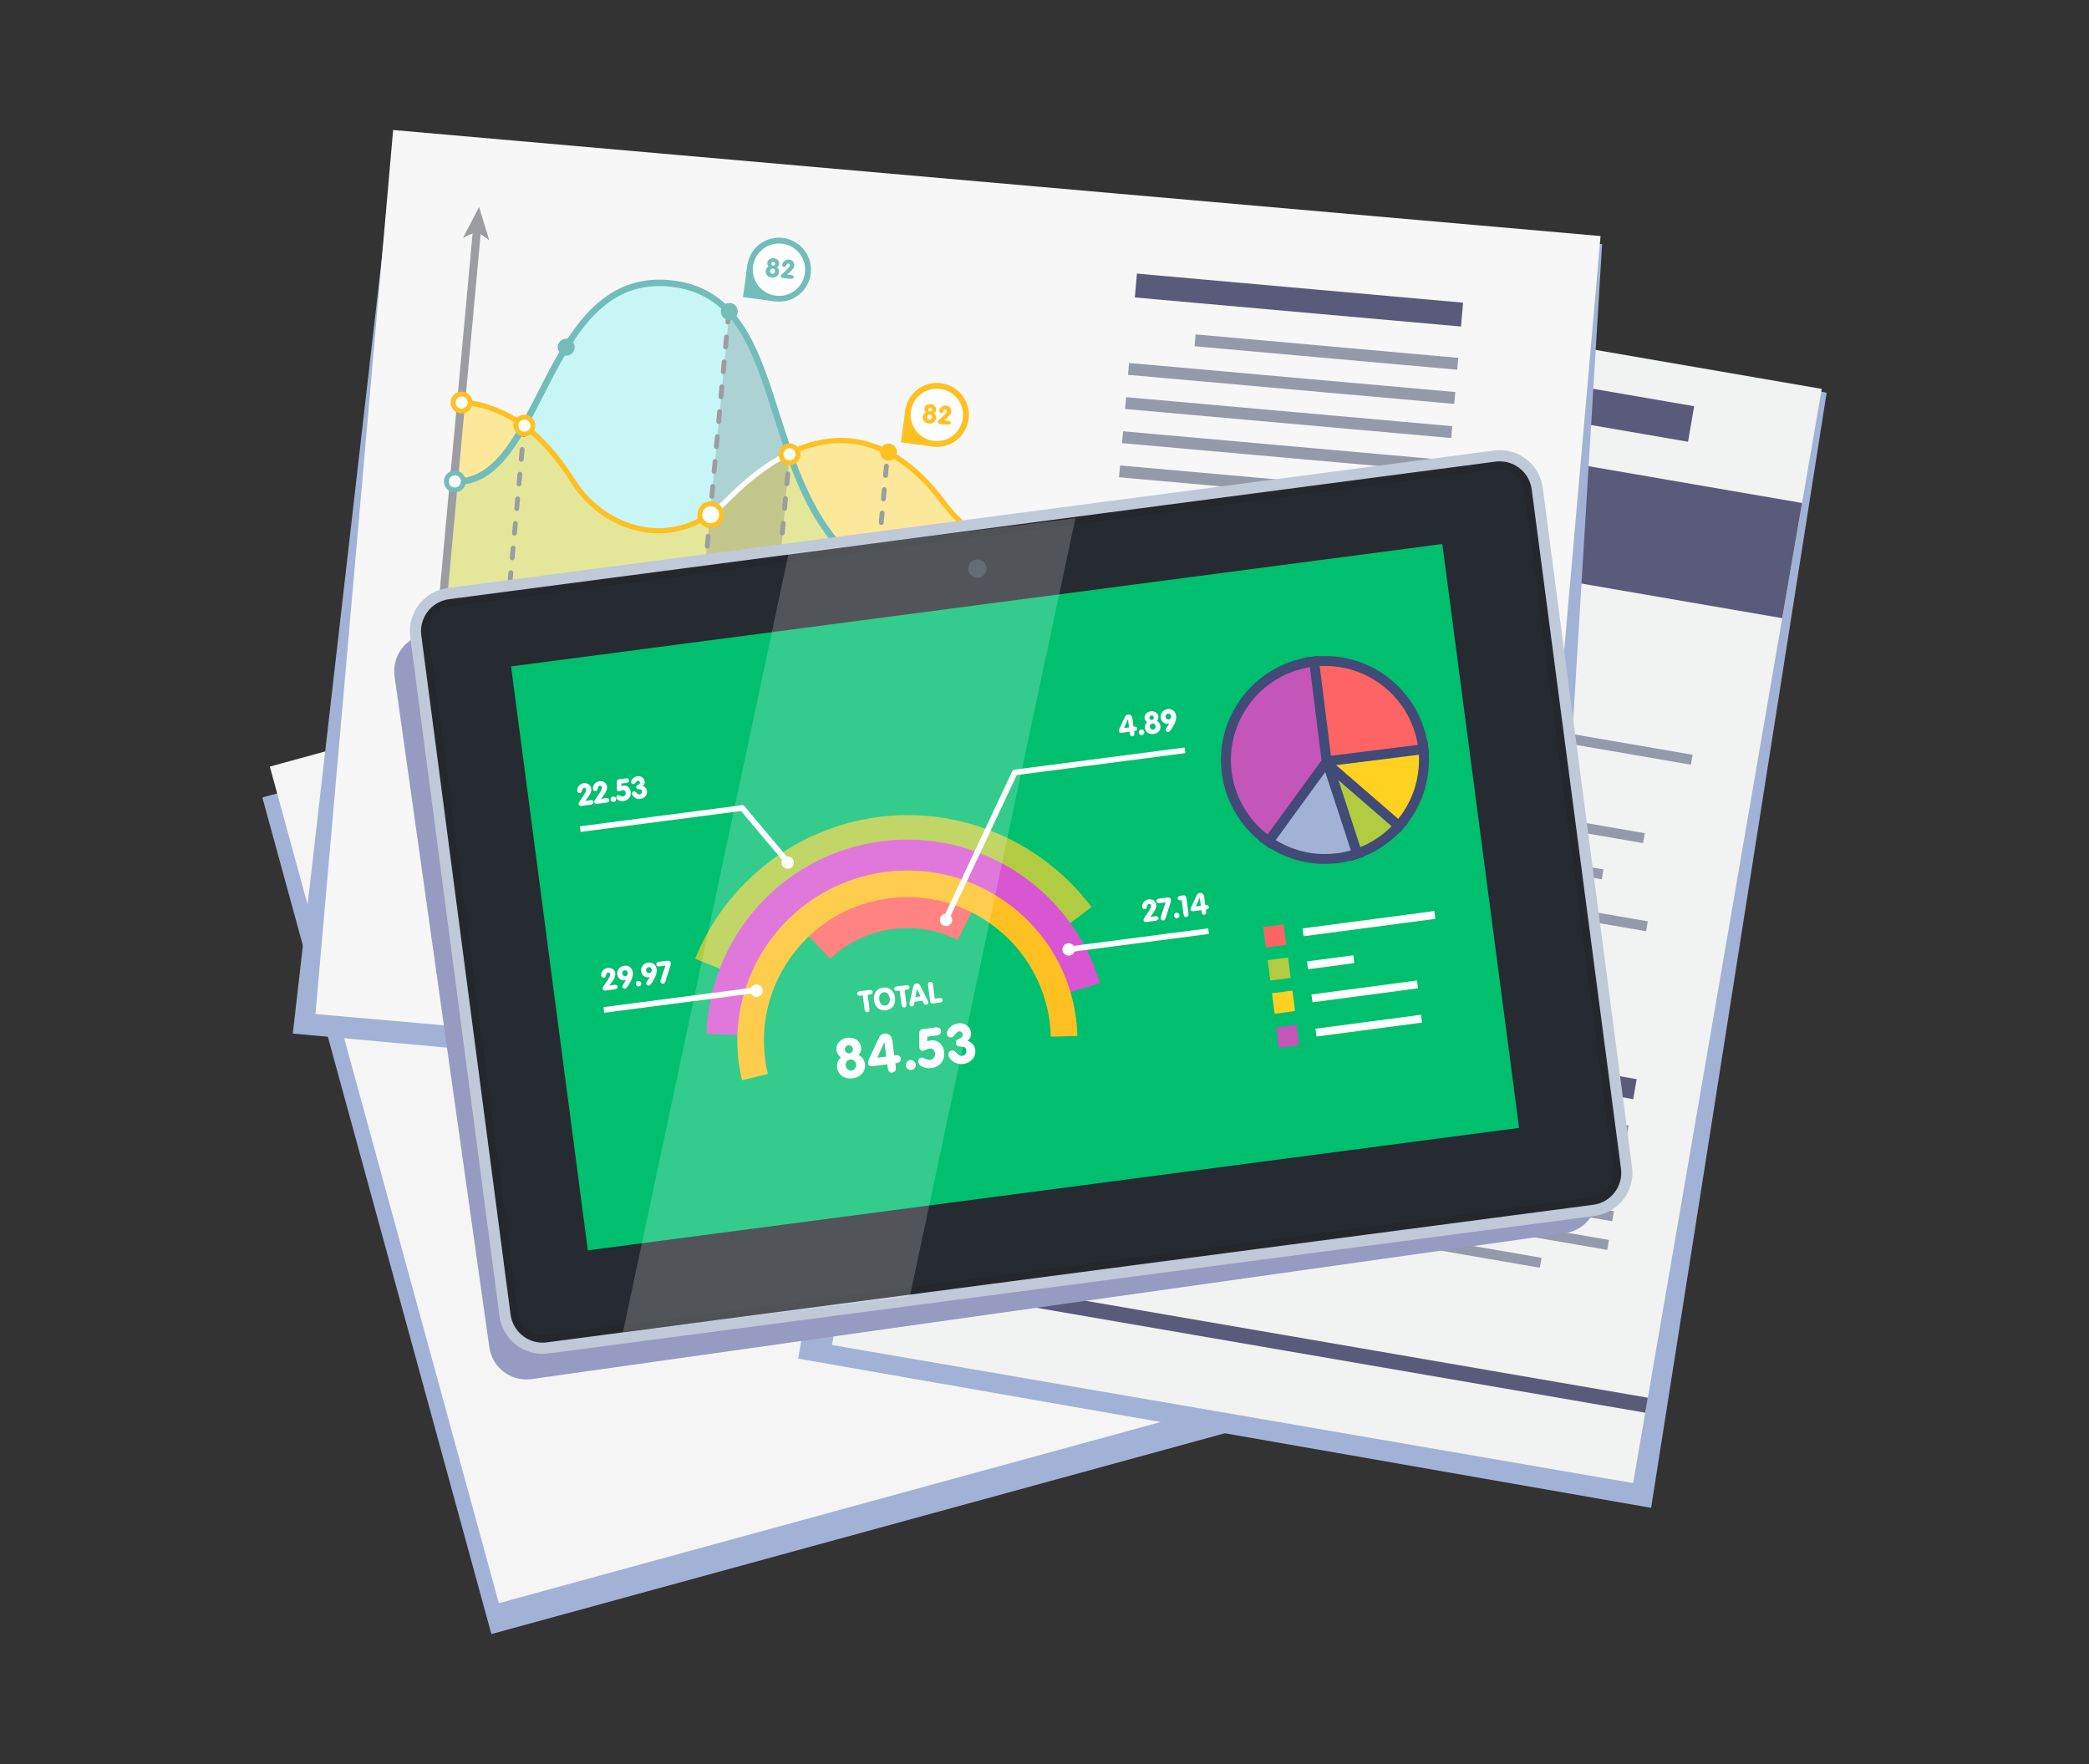 <?xml version="1.0" encoding="UTF-8"?>
<svg xmlns="http://www.w3.org/2000/svg" viewBox="0 0 752 635">
  <rect x="0" y="0" width="752" height="635" fill="#333333" stroke="none"/>
  <defs>
    <style>
      .cls-1, .cls-2 {
        fill: #a2b2d6;
      }

      .cls-3 {
        fill: #00bf6f;
      }

      .cls-4 {
        fill: #317ab0;
      }

      .cls-5 {
        fill: #bcd81a;
      }

      .cls-6 {
        fill: #75cf33;
      }

      .cls-7 {
        opacity: .3;
      }

      .cls-8 {
        fill: #fff;
      }

      .cls-9 {
        fill: #8a379b;
      }

      .cls-10 {
        fill: #f2274d;
      }

      .cls-11 {
        fill: #2e97cc;
      }

      .cls-12 {
        fill: #424a77;
      }

      .cls-13 {
        fill: #ffd121;
      }

      .cls-14 {
        fill: #f1f2f2;
      }

      .cls-15 {
        fill: #231f20;
      }

      .cls-16 {
        isolation: isolate;
      }

      .cls-17 {
        mix-blend-mode: overlay;
      }

      .cls-17, .cls-18 {
        opacity: .2;
      }

      .cls-19 {
        fill: #252b30;
      }

      .cls-20 {
        fill: #72bdba;
      }

      .cls-21 {
        fill: #7a3c7d;
      }

      .cls-22 {
        fill: #3f4751;
      }

      .cls-23 {
        fill: #6b2d6e;
      }

      .cls-24, .cls-2, .cls-25 {
        mix-blend-mode: multiply;
      }

      .cls-26 {
        fill: #ff6464;
      }

      .cls-25 {
        fill: #959bc1;
      }

      .cls-27 {
        fill: #d856d2;
      }

      .cls-28 {
        fill: #f44d3b;
      }

      .cls-29 {
        fill: #5a5a7a;
      }

      .cls-30 {
        fill: #ffda40;
        opacity: .5;
      }

      .cls-31 {
        fill: #ffc022;
      }

      .cls-32 {
        fill: #bfc9d8;
      }

      .cls-33 {
        fill: #949aaa;
      }

      .cls-34 {
        fill: #f5f5f5;
      }

      .cls-35 {
        fill: #c455b9;
      }

      .cls-36 {
        fill: #b1cc40;
      }

      .cls-37 {
        fill: #f7f7f7;
      }

      .cls-38 {
        fill: #9c9da1;
      }

      .cls-39 {
        fill: #a8f4f4;
        opacity: .6;
      }
    </style>
  </defs>
  <g class="cls-16">
    <g id="Layer_1" data-name="Layer 1">
      <g>
        <g>
          <g class="cls-24">
            <rect class="cls-1" x="128.09" y="225.23" width="426.44" height="312.23" transform="translate(-88.57 103.65) rotate(-15.31)"/>
          </g>
          <rect class="cls-34" x="130.78" y="214.12" width="426.44" height="312.23" transform="translate(-85.54 103.96) rotate(-15.31)"/>
        </g>
        <g>
          <polygon class="cls-2" points="355.23 93.8 341.06 176.02 341 176.34 287.34 489.07 594.37 542.78 657.56 141.35 651.12 140.07 355.23 93.8"/>
          <g>
            <rect class="cls-14" x="277.79" y="165.74" width="399.69" height="292.64" transform="translate(88.99 729.76) rotate(-80.22)"/>
            <rect class="cls-29" x="479.89" y="30.61" width="42.07" height="292.64" transform="translate(241.49 640.53) rotate(-80.22)"/>
            <rect class="cls-29" x="513.27" y="46.98" width="12.98" height="180.6" transform="translate(296.2 626.17) rotate(-80.22)"/>
            <rect class="cls-29" x="445.79" y="334.66" width="5.48" height="292.64" transform="translate(-101.65 841.29) rotate(-80.22)"/>
            <g>
              <path class="cls-23" d="M447.31,341.76c10.44-.59,20.39-3.68,29.14-8.76l-30.32-48.14,1.19,56.89Z"/>
              <path class="cls-13" d="M480.49,330.45c13.54-9.24,23.61-23.5,27.21-40.67l-59.26-10.21,32.05,50.88Z"/>
              <path class="cls-6" d="M457.03,212.16l-10.72,62.19,62.2,10.72c4.61-34.01-17.88-65.88-51.48-72.91Z"/>
              <path class="cls-10" d="M393.07,318.11c9.63,11.63,23.3,20.02,39.35,22.79,3.39.58,6.77.89,10.11.95l-1.27-60.77-48.19,37.04Z"/>
              <path class="cls-4" d="M378.96,265.17c-2.2,12.75-.55,25.28,4.11,36.4l2,4.34c1.49,2.93,3.19,5.75,5.09,8.42l51.05-38.48.2-1.18,4.39-25.47,6.52-37.84c-34.8-4.72-67.35,18.94-73.37,53.82Z"/>
            </g>
            <g>
              <rect class="cls-11" x="337.01" y="386.78" width="82.6" height="14.49" transform="translate(-74.24 699.91) rotate(-80.22)"/>
              <rect class="cls-5" x="370.57" y="404.36" width="54.58" height="14.49" transform="translate(-75.33 733.79) rotate(-80.22)"/>
              <rect class="cls-31" x="398.77" y="415.72" width="39.17" height="14.49" transform="translate(-69.53 763.38) rotate(-80.22)"/>
              <rect class="cls-9" x="425.43" y="425.31" width="27.29" height="14.49" transform="translate(-61.8 791.75) rotate(-80.22)"/>
              <rect class="cls-28" x="439.37" y="419.73" width="46.25" height="14.49" transform="translate(-36.84 810.21) rotate(-80.22)"/>
            </g>
            <g>
              <rect class="cls-4" x="530.99" y="256.1" width="9.49" height="9.49" transform="translate(187.68 744.48) rotate(-80.22)"/>
              <rect class="cls-33" x="577.03" y="237.7" width="3.63" height="61.15" transform="translate(216.16 793.15) rotate(-80.22)"/>
              <rect class="cls-6" x="528.38" y="271.25" width="9.49" height="9.49" transform="translate(170.61 754.51) rotate(-80.22)"/>
              <rect class="cls-33" x="554.88" y="269.31" width="3.63" height="21.49" transform="translate(186.17 781.11) rotate(-80.22)"/>
              <rect class="cls-13" x="525.76" y="286.4" width="9.49" height="9.49" transform="translate(153.47 764.48) rotate(-80.22)"/>
              <rect class="cls-33" x="565.82" y="273.04" width="3.63" height="48.99" transform="translate(178.01 806.39) rotate(-80.22)"/>
              <rect class="cls-23" x="523.15" y="301.55" width="9.49" height="9.49" transform="translate(136.4 774.5) rotate(-80.22)"/>
              <rect class="cls-33" x="557.08" y="293.36" width="3.63" height="36.54" transform="translate(156.86 809.47) rotate(-80.22)"/>
              <rect class="cls-10" x="520.49" y="317.02" width="9.49" height="9.49" transform="translate(118.9 784.69) rotate(-80.22)"/>
              <rect class="cls-33" x="563.72" y="301" width="3.63" height="55.44" transform="translate(145.54 830.2) rotate(-80.22)"/>
            </g>
            <g>
              <path class="cls-15" d="M358.79,226.08c-2.48-.43-4.85,1.24-5.27,3.72-.43,2.48,1.24,4.85,3.72,5.27,2.48.43,4.85-1.24,5.28-3.72.43-2.48-1.24-4.84-3.72-5.27Z"/>
              <path class="cls-15" d="M338.42,344.3c-2.48-.43-4.84,1.24-5.27,3.72-.43,2.48,1.24,4.84,3.72,5.27,2.48.43,4.85-1.24,5.28-3.72.43-2.48-1.24-4.84-3.72-5.27Z"/>
            </g>
            <g>
              <rect class="cls-29" x="541.13" y="340.11" width="7.3" height="88.81" transform="translate(73.32 856.07) rotate(-80.22)"/>
              <rect class="cls-33" x="547.01" y="362.78" width="3.63" height="75.42" transform="translate(60.93 873.32) rotate(-80.22)"/>
              <rect class="cls-33" x="538.63" y="365.25" width="3.63" height="88.81" transform="translate(44.95 872.67) rotate(-80.22)"/>
              <rect class="cls-33" x="536.86" y="375.56" width="3.63" height="88.81" transform="translate(33.32 879.48) rotate(-80.22)"/>
              <rect class="cls-33" x="535.08" y="385.86" width="3.63" height="88.81" transform="translate(21.69 886.28) rotate(-80.22)"/>
              <rect class="cls-33" x="533.3" y="396.16" width="3.63" height="88.81" transform="translate(10.06 893.09) rotate(-80.22)"/>
              <rect class="cls-33" x="520.28" y="415.94" width="3.63" height="65.99" transform="translate(-8.99 887.2) rotate(-80.22)"/>
            </g>
            <rect class="cls-33" x="428.32" y="343.84" width="3.63" height="20.4" transform="translate(8.2 717.8) rotate(-80.22)"/>
            <rect class="cls-29" x="411.34" y="442.34" width="3.63" height="20.4" transform="translate(-102.97 782.85) rotate(-80.22)"/>
          </g>
        </g>
        <g>
          <polygon class="cls-2" points="105.4 372.05 556.96 413.35 576.73 87.88 142.58 48.22 105.4 372.05"/>
          <g>
            <rect class="cls-37" x="185.13" y="6.83" width="319.46" height="436.33" transform="translate(90.56 548.85) rotate(-84.98)"/>
            <g>
              <polygon class="cls-29" points="408.52 107.08 525.94 117.54 526.69 108.95 409.27 98.49 408.52 107.08"/>
              <polygon class="cls-33" points="430.03 124.64 524.57 133.09 524.95 128.82 430.4 120.37 430.03 124.64"/>
              <polygon class="cls-33" points="406.07 134.93 523.49 145.39 523.87 141.12 406.44 130.66 406.07 134.93"/>
              <polygon class="cls-33" points="404.99 147.22 522.41 157.68 522.79 153.41 405.36 142.96 404.99 147.22"/>
              <polygon class="cls-33" points="403.91 159.52 521.33 169.98 521.71 165.71 404.29 155.25 403.91 159.52"/>
              <polygon class="cls-33" points="402.83 171.81 520.25 182.27 520.63 178 403.21 167.55 402.83 171.81"/>
              <polygon class="cls-33" points="401.7 184.74 519.12 195.2 519.49 190.93 402.07 180.47 401.7 184.74"/>
              <polygon class="cls-33" points="400.62 197.03 518.04 207.49 518.41 203.23 400.99 192.77 400.62 197.03"/>
              <polygon class="cls-33" points="399.53 209.33 477.98 216.36 478.35 212.1 399.91 205.06 399.53 209.33"/>
            </g>
          </g>
          <g>
            <path class="cls-39" d="M349.39,218.3c-87.37-8.03-54.17-108.68-106.46-116.08-48.02-6.8-46.63,74.18-80.36,71.08l-2.89,40.25,206.03,18.5-.59-12.83c-4.97-.12-10.22-.42-15.74-.93Z"/>
            <path class="cls-30" d="M339.52,180.77c-19.77-26.45-46.7-32.24-77.63-.88-19.32,19.59-44.22,10.65-54.98-5.79-6.97-10.64-18.51-27.44-41.11-29.52l-6.12,68.97,206.03,18.5,1.95-33.45c-10.44-1.09-20.33-7.38-28.15-17.84Z"/>
            <g class="cls-18">
              <path class="cls-22" d="M252.11,221.85l26.87,2.41,5.24-60.74c-6.89-19.44-10.94-39.36-21.71-51.14l-10.4,109.46Z"/>
            </g>
            <g>
              <path class="cls-38" d="M284.31,162.67c-.48-.04-.9.31-.95.79l-.16,1.74c-.04.48.31.9.79.95.03,0,.05,0,.08,0,.45,0,.83-.34.87-.79l.16-1.74c.04-.48-.31-.9-.79-.95Z"/>
              <g>
                <path class="cls-38" d="M281.21,196.33c-.48-.04-.9.31-.95.79l-.33,3.55c-.04.48.31.9.79.95.03,0,.05,0,.08,0,.45,0,.83-.34.87-.79l.33-3.55c.04-.48-.31-.9-.79-.95Z"/>
                <path class="cls-38" d="M279.58,214.06c-.48-.04-.9.31-.95.79l-.33,3.55c-.04.48.31.9.79.95.03,0,.05,0,.08,0,.45,0,.83-.34.87-.79l.33-3.55c.04-.48-.31-.9-.79-.95Z"/>
                <path class="cls-38" d="M280.4,205.19c-.48-.04-.9.31-.95.79l-.33,3.55c-.04.48.31.9.79.95.03,0,.05,0,.08,0,.45,0,.83-.34.87-.79l.33-3.55c.04-.48-.31-.9-.79-.95Z"/>
                <path class="cls-38" d="M283.66,169.72c-.48-.04-.9.31-.95.79l-.33,3.55c-.04.48.31.9.79.95.03,0,.05,0,.08,0,.45,0,.83-.34.87-.79l.33-3.55c.04-.48-.31-.9-.79-.95Z"/>
                <path class="cls-38" d="M282.84,178.59c-.48-.04-.9.31-.95.79l-.33,3.55c-.04.48.31.9.79.95.03,0,.05,0,.08,0,.45,0,.83-.34.87-.79l.33-3.55c.04-.48-.31-.9-.79-.95Z"/>
                <path class="cls-38" d="M282.03,187.46c-.48-.04-.9.31-.95.79l-.33,3.55c-.04.48.31.9.79.95.03,0,.05,0,.08,0,.45,0,.83-.34.87-.79l.33-3.55c.04-.48-.31-.9-.79-.95Z"/>
              </g>
              <path class="cls-38" d="M278.77,222.93c-.48-.04-.9.31-.95.79l-.16,1.74c-.04.48.31.9.79.95.03,0,.05,0,.08,0,.45,0,.83-.34.87-.79l.16-1.74c.04-.48-.31-.9-.79-.95Z"/>
            </g>
            <g>
              <path class="cls-38" d="M319.8,160.08c-.48-.04-.9.31-.95.79l-.16,1.74c-.04.48.31.9.79.95.03,0,.05,0,.08,0,.45,0,.83-.34.87-.79l.16-1.74c.04-.48-.31-.9-.79-.95Z"/>
              <g>
                <path class="cls-38" d="M315.28,209.21c-.48-.04-.9.31-.95.79l-.31,3.38c-.04.48.31.9.79.95.03,0,.05,0,.08,0,.45,0,.83-.34.87-.79l.31-3.38c.04-.48-.31-.9-.79-.95Z"/>
                <path class="cls-38" d="M316.06,200.75c-.48-.04-.9.31-.95.79l-.31,3.39c-.04.48.31.9.79.95.03,0,.05,0,.08,0,.45,0,.83-.34.87-.79l.31-3.39c.04-.48-.31-.9-.79-.95Z"/>
                <path class="cls-38" d="M314.5,217.68c-.48-.04-.9.31-.95.79l-.31,3.39c-.04.48.31.9.79.95.03,0,.05,0,.08,0,.45,0,.83-.34.87-.79l.31-3.39c.04-.48-.31-.9-.79-.95Z"/>
                <path class="cls-38" d="M318.39,175.36c-.48-.04-.9.31-.95.79l-.31,3.38c-.04.48.31.9.79.95.03,0,.05,0,.08,0,.45,0,.83-.34.87-.79l.31-3.38c.04-.48-.31-.9-.79-.95Z"/>
                <path class="cls-38" d="M319.17,166.9c-.48-.04-.9.31-.95.79l-.31,3.39c-.04.48.31.9.79.95.03,0,.05,0,.08,0,.45,0,.83-.34.87-.79l.31-3.39c.04-.48-.31-.9-.79-.95Z"/>
                <path class="cls-38" d="M316.84,192.29c-.48-.04-.9.31-.95.79l-.31,3.39c-.04.48.31.9.79.95.03,0,.05,0,.08,0,.45,0,.83-.34.87-.79l.31-3.39c.04-.48-.31-.9-.79-.95Z"/>
                <path class="cls-38" d="M317.62,183.83c-.48-.04-.9.31-.95.79l-.31,3.39c-.04.48.31.9.79.95.03,0,.05,0,.08,0,.45,0,.83-.34.87-.79l.31-3.39c.04-.48-.31-.9-.79-.95Z"/>
              </g>
              <path class="cls-38" d="M313.73,226.14c-.48-.04-.9.31-.95.79l-.16,1.74c-.04.48.31.9.79.95.03,0,.05,0,.08,0,.45,0,.83-.34.87-.79l.16-1.74c.04-.48-.31-.9-.79-.95Z"/>
            </g>
            <g>
              <path class="cls-38" d="M262.25,113.31c-.48-.04-.9.31-.95.79l-.16,1.74c-.04.48.31.9.79.95.03,0,.05,0,.08,0,.45,0,.83-.34.87-.79l.16-1.74c.04-.48-.31-.9-.79-.95Z"/>
              <g>
                <path class="cls-38" d="M255.83,183.19c-.48-.04-.9.31-.95.79l-.33,3.59c-.04.48.31.9.79.95.03,0,.05,0,.08,0,.45,0,.83-.34.87-.79l.33-3.59c.04-.48-.31-.9-.79-.95Z"/>
                <path class="cls-38" d="M257.48,165.26c-.48-.04-.9.31-.95.79l-.33,3.59c-.04.48.31.9.79.95.03,0,.05,0,.08,0,.45,0,.83-.34.87-.79l.33-3.59c.04-.48-.31-.9-.79-.95Z"/>
                <path class="cls-38" d="M255.01,192.16c-.48-.04-.9.31-.95.79l-.33,3.59c-.04.48.31.9.79.95.03,0,.05,0,.08,0,.45,0,.83-.34.87-.79l.33-3.59c.04-.48-.31-.9-.79-.95Z"/>
                <path class="cls-38" d="M253.36,210.09c-.48-.04-.9.31-.95.79l-.33,3.59c-.04.48.31.9.79.95.03,0,.05,0,.08,0,.45,0,.83-.34.87-.79l.33-3.59c.04-.48-.31-.9-.79-.95Z"/>
                <path class="cls-38" d="M254.19,201.12c-.48-.04-.9.31-.95.79l-.33,3.59c-.04.48.31.9.79.95.03,0,.05,0,.08,0,.45,0,.83-.34.87-.79l.33-3.59c.04-.48-.31-.9-.79-.95Z"/>
                <path class="cls-38" d="M256.66,174.22c-.48-.04-.9.31-.95.79l-.33,3.59c-.04.48.31.9.79.95.03,0,.05,0,.08,0,.45,0,.83-.34.87-.79l.33-3.59c.04-.48-.31-.9-.79-.95Z"/>
                <path class="cls-38" d="M260.78,129.39c-.48-.04-.9.31-.95.79l-.33,3.59c-.04.48.31.9.79.95.03,0,.05,0,.08,0,.45,0,.83-.34.87-.79l.33-3.59c.04-.48-.31-.9-.79-.95Z"/>
                <path class="cls-38" d="M261.6,120.43c-.48-.04-.9.31-.95.79l-.33,3.59c-.04.48.31.9.79.95.03,0,.05,0,.08,0,.45,0,.83-.34.87-.79l.33-3.59c.04-.48-.31-.9-.79-.95Z"/>
                <path class="cls-38" d="M259.95,138.36c-.48-.04-.9.31-.95.79l-.33,3.59c-.04.48.31.9.79.95.03,0,.05,0,.08,0,.45,0,.83-.34.87-.79l.33-3.59c.04-.48-.31-.9-.79-.95Z"/>
                <path class="cls-38" d="M258.31,156.29c-.48-.04-.9.31-.95.79l-.33,3.59c-.04.48.31.9.79.95.03,0,.05,0,.08,0,.45,0,.83-.34.87-.79l.33-3.59c.04-.48-.31-.9-.79-.95Z"/>
                <path class="cls-38" d="M259.13,147.32c-.48-.04-.9.31-.95.79l-.33,3.59c-.04.48.31.9.79.95.03,0,.05,0,.08,0,.45,0,.83-.34.87-.79l.33-3.59c.04-.48-.31-.9-.79-.95Z"/>
              </g>
              <path class="cls-38" d="M252.54,219.05c-.47-.04-.9.31-.95.79l-.16,1.74c-.04.48.31.9.79.95.03,0,.05,0,.08,0,.45,0,.83-.34.87-.79l.16-1.74c.04-.48-.31-.9-.79-.95Z"/>
            </g>
            <g>
              <path class="cls-38" d="M188.7,153.88c-.48-.04-.9.31-.95.79l-.16,1.74c-.04.48.31.9.79.95.03,0,.05,0,.08,0,.45,0,.83-.34.87-.79l.16-1.74c.04-.48-.31-.9-.79-.95Z"/>
              <g>
                <path class="cls-38" d="M185.61,187.54c-.48-.04-.9.31-.95.79l-.33,3.55c-.04.48.31.9.79.95.03,0,.05,0,.08,0,.45,0,.83-.34.87-.79l.33-3.55c.04-.48-.31-.9-.79-.95Z"/>
                <path class="cls-38" d="M184.79,196.41c-.48-.04-.9.31-.95.79l-.33,3.55c-.04.48.31.9.79.95.03,0,.05,0,.08,0,.45,0,.83-.34.87-.79l.33-3.55c.04-.48-.31-.9-.79-.95Z"/>
                <path class="cls-38" d="M183.98,205.27c-.48-.04-.9.31-.95.79l-.33,3.55c-.04.48.31.9.79.95.03,0,.05,0,.08,0,.45,0,.83-.34.87-.79l.33-3.55c.04-.48-.31-.9-.79-.95Z"/>
                <path class="cls-38" d="M188.05,160.94c-.48-.04-.9.31-.95.79l-.33,3.55c-.04.48.31.9.79.95.03,0,.05,0,.08,0,.45,0,.83-.34.87-.79l.33-3.55c.04-.48-.31-.9-.79-.95Z"/>
                <path class="cls-38" d="M187.24,169.81c-.48-.04-.9.31-.95.79l-.33,3.55c-.04.48.31.9.79.95.03,0,.05,0,.08,0,.45,0,.83-.34.87-.79l.33-3.55c.04-.48-.31-.9-.79-.95Z"/>
                <path class="cls-38" d="M186.42,178.67c-.48-.04-.9.31-.95.79l-.33,3.55c-.04.48.31.9.79.95.03,0,.05,0,.08,0,.45,0,.83-.34.87-.79l.33-3.55c.04-.48-.31-.9-.79-.95Z"/>
              </g>
              <path class="cls-38" d="M183.16,214.14c-.48-.04-.9.31-.95.79l-.16,1.74c-.04.48.31.9.79.95.03,0,.05,0,.08,0,.45,0,.83-.34.87-.79l.16-1.74c.04-.48-.31-.9-.79-.95Z"/>
            </g>
            <g>
              <path class="cls-20" d="M315.78,203.78c-.12-.01-.24-.02-.36-.02-2.04,0-3.72,1.53-3.91,3.57-.1,1.04.22,2.06.89,2.87.67.81,1.62,1.3,2.66,1.4.12.01.24.02.36.02,2.04,0,3.72-1.53,3.91-3.57.2-2.16-1.4-4.07-3.55-4.27Z"/>
              <path class="cls-8" d="M315.86,202.91c-.15-.01-.3-.02-.44-.02-2.49,0-4.55,1.88-4.78,4.36-.12,1.28.27,2.52,1.09,3.51.82.99,1.97,1.59,3.25,1.71.15.01.3.02.44.02,2.49,0,4.55-1.88,4.78-4.36.12-1.28-.27-2.52-1.09-3.51-.82-.99-1.97-1.59-3.25-1.71ZM315.43,210.75c-.09,0-.19,0-.28-.01-1.68-.15-2.92-1.64-2.76-3.32.15-1.59,1.48-2.78,3.04-2.78.09,0,.19,0,.28.01,1.68.15,2.92,1.64,2.76,3.32-.15,1.59-1.48,2.78-3.04,2.78Z"/>
            </g>
            <path class="cls-20" d="M316.04,206.84l-1.23,1.98c9.52,5.91,20.8,9.39,34.47,10.65,5.41.5,10.73.81,15.82.93l.06-2.33c-5.04-.12-10.3-.43-15.66-.92-13.31-1.22-24.25-4.59-33.46-10.31Z"/>
            <path class="cls-20" d="M280.66,149.03c-7.27-22.96-14.14-44.65-37.57-47.96-27.09-3.83-38.99,19.52-49.48,40.13-8.45,16.6-16.45,32.27-30.93,30.94l-.21,2.32c16.06,1.48,24.4-14.88,33.22-32.2,10.64-20.89,21.64-42.49,47.08-38.89,21.98,3.11,28.32,23.15,35.68,46.36,6.75,21.31,14.4,45.45,36.37,59.08l1.23-1.98c-21.24-13.18-28.75-36.89-35.38-57.81Z"/>
            <path class="cls-31" d="M340.26,180.22c-16.25-21.74-35.79-27.94-56.51-17.91l.8,1.66c25.04-12.12,43.31,2.75,54.23,17.35,7.95,10.64,18.17,17.1,28.79,18.21l.19-1.84c-10.1-1.05-19.86-7.26-27.5-17.47Z"/>
            <path class="cls-8" d="M261.23,179.24c-1.99,2.02-4.11,3.79-6.29,5.26l1.03,1.53c2.28-1.54,4.5-3.39,6.57-5.49,7.4-7.5,14.81-13.08,22.01-16.56l-.8-1.66c-7.39,3.58-14.97,9.28-22.52,16.93Z"/>
            <path class="cls-31" d="M230.81,189.49c-9.18-1.85-17.83-7.8-23.13-15.89-6.35-9.7-18.18-27.76-41.8-29.93l-.17,1.84c22.73,2.09,34.24,19.66,40.42,29.11,5.57,8.5,14.66,14.74,24.31,16.69,2.23.45,4.45.67,6.65.67,6.6,0,13.03-2.01,18.87-5.94l-1.03-1.53c-7.37,4.96-15.71,6.69-24.12,4.99Z"/>
            <g>
              <polygon class="cls-38" points="173.15 82.81 170.26 82.55 158.1 214.87 365.16 233.89 365.43 231 161.26 212.24 173.15 82.81"/>
              <polygon class="cls-38" points="166.69 85.59 171.65 83.29 176.11 86.46 172.46 74.5 166.69 85.59"/>
              <polygon class="cls-38" points="364.68 232.39 361.51 236.85 373.47 233.2 362.38 227.43 364.68 232.39"/>
            </g>
            <g>
              <path class="cls-8" d="M189.04,150.16c-1.68-.15-3.17,1.08-3.32,2.76-.15,1.68,1.08,3.17,2.76,3.32,1.68.15,3.17-1.08,3.32-2.76.15-1.68-1.08-3.17-2.76-3.32Z"/>
              <path class="cls-31" d="M189.12,149.29c-2.2-.2-4.07,1.4-4.27,3.55-.2,2.16,1.4,4.07,3.55,4.27.12.01.24.02.36.02,2.04,0,3.72-1.53,3.91-3.57.1-1.04-.22-2.06-.89-2.87-.67-.81-1.62-1.3-2.66-1.4ZM188.56,155.38c-1.2-.11-2.08-1.17-1.97-2.37.1-1.13,1.04-1.98,2.17-1.98.07,0,.13,0,.2,0,.58.05,1.11.33,1.48.78.37.45.55,1.01.5,1.6-.11,1.2-1.15,2.08-2.37,1.97Z"/>
            </g>
            <g>
              <path class="cls-8" d="M166.43,141.85c-1.68-.15-3.17,1.08-3.32,2.76-.15,1.68,1.08,3.17,2.76,3.32,1.68.15,3.17-1.08,3.32-2.76.15-1.68-1.08-3.17-2.76-3.32Z"/>
              <path class="cls-31" d="M166.51,140.98c-2.2-.2-4.07,1.4-4.27,3.55-.2,2.16,1.4,4.07,3.55,4.27.12.01.24.02.36.02,2.04,0,3.72-1.53,3.91-3.57.1-1.04-.22-2.06-.89-2.87-.67-.81-1.62-1.3-2.66-1.4ZM165.96,147.07c-1.2-.11-2.08-1.17-1.97-2.37.1-1.13,1.04-1.98,2.17-1.98.07,0,.13,0,.2,0,.58.05,1.11.33,1.48.78.37.45.55,1.01.5,1.6-.11,1.2-1.15,2.09-2.37,1.97Z"/>
            </g>
            <g>
              <path class="cls-8" d="M284.51,160.49c-1.68-.15-3.17,1.08-3.32,2.76-.15,1.68,1.08,3.17,2.76,3.32s3.17-1.08,3.32-2.76c.15-1.68-1.08-3.17-2.76-3.32Z"/>
              <path class="cls-31" d="M284.59,159.62c-2.2-.2-4.07,1.4-4.27,3.55-.1,1.04.22,2.06.89,2.87.67.81,1.62,1.3,2.66,1.4.12.01.24.02.36.02,2.04,0,3.72-1.53,3.91-3.57.1-1.04-.22-2.06-.89-2.87-.67-.81-1.62-1.3-2.66-1.4ZM284.03,165.71c-.58-.05-1.11-.33-1.48-.78-.37-.45-.55-1.01-.5-1.6.1-1.13,1.04-1.98,2.17-1.98.07,0,.13,0,.2,0,.58.05,1.11.33,1.48.78.37.45.55,1.01.5,1.6-.11,1.2-1.14,2.08-2.37,1.97Z"/>
            </g>
            <path class="cls-20" d="M262.81,109.06c-1.68-.15-3.17,1.08-3.32,2.76s1.08,3.17,2.76,3.32,3.17-1.08,3.32-2.76c.15-1.68-1.08-3.17-2.76-3.32Z"/>
            <path class="cls-31" d="M320.13,159.68c-1.68-.15-3.17,1.08-3.32,2.76-.15,1.68,1.08,3.17,2.76,3.32,1.68.15,3.17-1.08,3.32-2.76.15-1.68-1.08-3.17-2.76-3.32Z"/>
            <path class="cls-20" d="M204.1,121.94c-1.68-.15-3.17,1.08-3.32,2.76s1.08,3.17,2.76,3.32c1.68.15,3.17-1.08,3.32-2.76.15-1.68-1.08-3.17-2.76-3.32Z"/>
            <path class="cls-38" d="M183.49,212.76c-1.68-.15-3.17,1.08-3.32,2.76-.15,1.68,1.08,3.17,2.76,3.32,1.68.15,3.17-1.08,3.32-2.76.15-1.68-1.08-3.17-2.76-3.32Z"/>
            <path class="cls-38" d="M279.09,221.54c-1.68-.15-3.17,1.08-3.32,2.76-.15,1.68,1.08,3.17,2.76,3.32,1.68.15,3.17-1.08,3.32-2.76.15-1.68-1.08-3.17-2.76-3.32Z"/>
            <path class="cls-38" d="M314.24,224.77c-1.68-.15-3.17,1.08-3.32,2.76-.15,1.68,1.08,3.17,2.76,3.32,1.68.15,3.17-1.08,3.32-2.76.15-1.68-1.08-3.17-2.76-3.32Z"/>
            <path class="cls-38" d="M252.73,219.12c-1.68-.15-3.17,1.08-3.32,2.76-.15,1.68,1.08,3.17,2.76,3.32,1.68.15,3.17-1.08,3.32-2.76.15-1.68-1.08-3.17-2.76-3.32Z"/>
            <g>
              <path class="cls-8" d="M164.02,170.26c-1.68-.15-3.17,1.08-3.32,2.76-.15,1.68,1.08,3.17,2.76,3.32,1.68.15,3.17-1.08,3.32-2.76.15-1.68-1.08-3.17-2.76-3.32Z"/>
              <path class="cls-20" d="M164.1,169.39c-2.2-.2-4.07,1.4-4.27,3.55-.1,1.04.22,2.06.89,2.87.67.81,1.62,1.3,2.66,1.4.12.01.24.02.36.02,2.04,0,3.72-1.53,3.91-3.57.2-2.16-1.4-4.07-3.55-4.27ZM163.54,175.48c-.58-.05-1.11-.33-1.48-.78-.37-.45-.55-1.01-.5-1.6.1-1.13,1.04-1.98,2.17-1.98.07,0,.13,0,.2,0,1.2.11,2.08,1.17,1.97,2.37-.11,1.2-1.15,2.09-2.37,1.97Z"/>
            </g>
            <g>
              <polygon class="cls-20" points="269.09 94.94 267.46 106.96 279.27 108.54 277.28 101.26 269.09 94.94"/>
              <g>
                <path class="cls-8" d="M281.38,86.66c-.33-.03-.65-.04-.97-.04-5.44,0-9.91,4.09-10.41,9.51-.26,2.78.59,5.5,2.37,7.65,1.79,2.15,4.3,3.47,7.09,3.73.33.03.65.04.97.04,5.44,0,9.91-4.09,10.41-9.51.26-2.78-.59-5.5-2.38-7.65-1.79-2.15-4.3-3.47-7.09-3.73Z"/>
                <path class="cls-20" d="M281.48,85.62c-.35-.03-.71-.05-1.06-.05-5.98,0-10.9,4.5-11.45,10.46-.28,3.06.65,6.05,2.61,8.41,1.97,2.36,4.73,3.82,7.8,4.1.35.03.71.05,1.06.05,5.98,0,10.9-4.5,11.45-10.46.58-6.32-4.09-11.93-10.41-12.52ZM289.8,97.95c-.45,4.89-4.55,8.56-9.37,8.56-.29,0-.58-.01-.87-.04-5.18-.48-8.99-5.06-8.52-10.24.45-4.89,4.55-8.56,9.37-8.56.29,0,.58.01.87.04,5.18.48,8.99,5.06,8.52,10.24Z"/>
              </g>
            </g>
            <g>
              <polygon class="cls-31" points="325.93 147.2 324.31 159.22 336.11 160.8 334.12 153.52 325.93 147.2"/>
              <g>
                <path class="cls-8" d="M338.22,138.92c-.33-.03-.65-.04-.97-.04-5.44,0-9.91,4.09-10.41,9.51-.26,2.78.59,5.5,2.38,7.65,1.79,2.15,4.3,3.47,7.09,3.73.33.03.65.04.97.04,5.44,0,9.91-4.09,10.41-9.51.26-2.78-.59-5.5-2.38-7.65-1.79-2.15-4.3-3.47-7.09-3.73Z"/>
                <path class="cls-31" d="M338.32,137.88c-.35-.03-.71-.05-1.06-.05-5.98,0-10.9,4.5-11.45,10.46-.58,6.32,4.09,11.93,10.41,12.52.35.03.71.05,1.06.05,5.98,0,10.9-4.5,11.45-10.46.58-6.32-4.09-11.93-10.41-12.52ZM346.64,150.21c-.45,4.89-4.55,8.56-9.37,8.56-.29,0-.58-.01-.87-.04-5.18-.48-8.99-5.06-8.52-10.24.45-4.89,4.55-8.56,9.37-8.56.29,0,.58.01.87.04,5.18.48,8.99,5.06,8.52,10.24Z"/>
              </g>
            </g>
            <g>
              <path class="cls-20" d="M279.74,96.25c.43-.32.68-.74.72-1.26.02-.26,0-.51-.09-.74-.08-.24-.21-.44-.39-.63-.17-.18-.38-.34-.64-.46-.25-.12-.53-.19-.83-.22-.3-.03-.59,0-.86.07-.27.07-.5.18-.71.33-.2.15-.37.33-.5.55-.12.22-.2.45-.22.71-.05.52.11.98.48,1.37-.31.16-.56.37-.73.64-.17.27-.27.58-.31.93-.03.3,0,.58.09.85.09.27.23.52.42.73.19.21.43.39.71.53.28.14.6.22.96.26.36.03.69,0,.99-.08.3-.08.57-.21.8-.39.23-.17.41-.39.55-.64.14-.25.22-.53.25-.82.07-.72-.18-1.29-.73-1.73ZM278.88,98.08c-.06.11-.13.2-.22.28-.09.08-.19.13-.31.17-.11.04-.23.05-.35.04-.12-.01-.24-.05-.34-.11-.1-.06-.19-.13-.26-.23-.08-.09-.13-.2-.17-.32-.04-.12-.05-.25-.03-.38.01-.14.05-.26.1-.37.06-.11.13-.2.22-.28.09-.08.19-.14.3-.18.11-.04.23-.05.35-.04.25.02.45.13.6.33.16.2.22.43.2.71-.01.14-.05.26-.1.37ZM278.78,95.47c-.14.12-.31.18-.51.16-.09,0-.18-.03-.25-.08-.08-.04-.14-.1-.2-.17-.06-.07-.1-.15-.13-.24-.03-.09-.04-.18-.03-.27.02-.2.1-.36.25-.48.15-.12.31-.18.5-.16.19.02.35.1.47.25.12.15.17.32.15.52-.02.19-.1.35-.25.47Z"/>
              <path class="cls-20" d="M285.18,97.12c.22-.25.39-.5.52-.75.13-.25.2-.5.23-.77.03-.28,0-.54-.08-.79-.08-.25-.2-.47-.37-.66-.17-.19-.38-.35-.63-.47-.25-.12-.54-.2-.86-.23-.35-.03-.69,0-1,.13-.32.12-.6.3-.85.56-.17.17-.3.36-.4.58-.1.22-.16.41-.17.59-.02.23.03.43.16.58.13.15.3.24.51.26.2.02.35-.03.46-.14.11-.11.22-.3.34-.55.11-.22.23-.38.36-.48.13-.1.27-.14.41-.13.16.01.29.08.39.21.1.12.14.28.12.47-.02.26-.2.57-.52.93-.33.36-.78.81-1.37,1.35-.41.37-.73.67-.97.9-.24.23-.36.43-.38.62-.04.46.24.72.84.78l2.66.24c.71.06,1.09-.13,1.13-.6.04-.46-.29-.73-1-.79l-1.38-.13c.39-.32.74-.63,1.06-.9.31-.28.58-.54.8-.8Z"/>
            </g>
            <g>
              <path class="cls-31" d="M336.27,148.78c.43-.32.67-.74.72-1.26.02-.26,0-.51-.09-.74-.08-.23-.21-.45-.39-.63-.17-.18-.38-.34-.64-.46-.25-.12-.53-.19-.83-.22-.3-.03-.59,0-.86.07-.27.07-.5.18-.71.33-.2.15-.37.33-.49.55-.12.22-.2.45-.22.71-.05.53.11.98.48,1.37-.31.16-.56.37-.73.64-.17.27-.27.58-.31.93-.03.3,0,.58.09.85s.23.52.42.73c.19.21.43.39.71.53.28.14.6.22.96.26.36.03.69,0,.99-.08.3-.08.57-.21.8-.39.23-.18.41-.39.55-.64.14-.25.22-.53.25-.82.07-.72-.18-1.29-.73-1.73ZM335.4,150.6c-.06.11-.13.2-.22.28-.09.08-.19.13-.31.17-.11.04-.23.05-.35.04-.12-.01-.24-.05-.34-.11s-.19-.13-.26-.23c-.08-.09-.13-.2-.17-.32-.04-.12-.05-.25-.03-.38.01-.14.05-.26.1-.37s.13-.2.22-.28c.09-.08.19-.14.3-.18.11-.04.23-.05.35-.04.25.02.45.13.61.33.16.2.22.43.2.71-.01.14-.05.26-.1.37ZM335.31,148c-.14.12-.31.18-.5.16-.09,0-.18-.03-.25-.08-.08-.05-.14-.1-.2-.17-.06-.07-.1-.15-.13-.24-.03-.09-.04-.18-.03-.27.02-.2.1-.36.25-.48.15-.12.31-.18.5-.16.19.02.35.1.47.25.12.15.17.32.15.52-.02.19-.1.35-.25.47Z"/>
              <path class="cls-31" d="M341.71,149.64c.22-.25.39-.51.52-.75.13-.25.2-.5.23-.77.03-.28,0-.54-.08-.79-.08-.25-.2-.47-.37-.66s-.38-.35-.63-.47c-.25-.12-.54-.2-.86-.23-.35-.03-.69,0-1,.13-.32.12-.6.3-.85.56-.17.17-.3.37-.4.58-.1.22-.16.41-.17.59-.02.23.03.43.16.58.13.15.3.24.51.26.2.02.35-.03.46-.14.11-.11.22-.3.34-.55.11-.22.23-.38.36-.48.13-.1.27-.14.41-.13.16.01.29.08.39.21.1.12.14.28.12.47-.02.26-.2.57-.52.93-.33.36-.78.81-1.37,1.35-.41.38-.73.67-.97.9-.24.23-.36.43-.38.62-.04.46.24.72.84.78l2.66.24c.71.07,1.09-.13,1.13-.6.04-.46-.29-.73-1-.79l-1.38-.13c.39-.32.74-.63,1.06-.9.31-.28.58-.54.8-.8Z"/>
            </g>
            <g>
              <path class="cls-8" d="M256.2,181.36c-.12-.01-.24-.02-.36-.02-2.04,0-3.72,1.53-3.91,3.57-.1,1.04.22,2.06.89,2.87.67.81,1.62,1.3,2.66,1.4.12.01.24.02.36.02,2.04,0,3.72-1.53,3.91-3.57.2-2.16-1.4-4.07-3.55-4.27Z"/>
              <path class="cls-31" d="M256.28,180.49c-.15-.01-.3-.02-.44-.02-2.49,0-4.55,1.88-4.78,4.36-.12,1.28.27,2.52,1.09,3.51.82.99,1.97,1.59,3.25,1.71.15.01.3.02.44.02,2.49,0,4.55-1.88,4.78-4.36.12-1.28-.27-2.52-1.09-3.51-.82-.99-1.97-1.59-3.25-1.71ZM255.84,188.33c-.09,0-.19,0-.28-.01-1.68-.15-2.92-1.64-2.76-3.32.15-1.59,1.48-2.78,3.04-2.78.09,0,.19,0,.28.01,1.68.15,2.92,1.64,2.76,3.32-.15,1.59-1.48,2.78-3.04,2.78Z"/>
            </g>
          </g>
        </g>
        <g>
          <path class="cls-37" d="M356.93,284.96c-1.48-.11-2.77.99-2.89,2.47-.11,1.48,1,2.77,2.48,2.88,1.48.11,2.77-.99,2.88-2.47.11-1.48-.99-2.77-2.47-2.88Z"/>
          <path class="cls-21" d="M357,283.96c-2.04-.15-3.82,1.39-3.97,3.4-.16,2.03,1.37,3.81,3.41,3.97.1,0,.19.01.29.01,1.92,0,3.53-1.5,3.68-3.41.08-.98-.24-1.94-.88-2.69-.64-.75-1.54-1.2-2.52-1.28ZM356.59,289.31c-.92-.07-1.62-.88-1.55-1.8.07-.87.8-1.55,1.67-1.55.04,0,.09,0,.13,0,.45.03.85.24,1.14.58.29.34.43.77.4,1.22-.07.91-.88,1.61-1.8,1.54Z"/>
        </g>
        <g>
          <path class="cls-37" d="M385.02,238.89c-1.47-.11-2.77,1-2.88,2.47-.11,1.48,1,2.77,2.47,2.88,1.48.11,2.77-.99,2.88-2.47.11-1.48-1-2.77-2.47-2.88Z"/>
          <path class="cls-21" d="M385.1,237.88c-2.04-.16-3.81,1.39-3.97,3.4-.08.98.24,1.94.88,2.69.64.75,1.54,1.2,2.52,1.28.1,0,.19.01.29.01,1.92,0,3.54-1.5,3.68-3.41.08-.98-.24-1.94-.88-2.69-.64-.75-1.54-1.2-2.52-1.28ZM384.69,243.24c-.44-.03-.85-.24-1.14-.58-.29-.34-.43-.77-.4-1.22.07-.87.8-1.55,1.67-1.55.04,0,.09,0,.13,0,.45.03.85.24,1.15.58.29.34.43.77.4,1.22-.07.91-.88,1.61-1.8,1.54Z"/>
        </g>
        <g>
          <path class="cls-37" d="M406.62,265.86c-1.48-.11-2.77.99-2.88,2.47-.11,1.48.99,2.77,2.47,2.88,1.48.11,2.76-.99,2.88-2.47.11-1.48-.99-2.77-2.47-2.88Z"/>
          <path class="cls-21" d="M406.69,264.85c-2.04-.16-3.81,1.39-3.97,3.4-.16,2.03,1.37,3.81,3.4,3.96.1,0,.19.01.29.01,1.91,0,3.53-1.5,3.68-3.41.08-.98-.24-1.94-.88-2.69-.64-.75-1.54-1.2-2.52-1.28ZM406.28,270.2c-.92-.07-1.61-.88-1.54-1.8.07-.87.8-1.55,1.67-1.55.04,0,.09,0,.13,0,.44.03.85.24,1.14.58.29.34.43.77.4,1.22-.07.91-.86,1.61-1.79,1.54Z"/>
        </g>
        <g>
          <path class="cls-37" d="M433.15,242.4c-1.48-.11-2.77.99-2.88,2.47-.11,1.48.99,2.77,2.47,2.88,1.48.11,2.77-.99,2.88-2.47.11-1.48-1-2.77-2.47-2.88Z"/>
          <path class="cls-21" d="M433.23,241.4c-2.05-.16-3.82,1.39-3.97,3.4-.08.98.24,1.94.88,2.69.64.75,1.54,1.2,2.52,1.28.1,0,.19.01.28.01,1.92,0,3.54-1.5,3.68-3.41.08-.98-.24-1.94-.88-2.69-.64-.75-1.54-1.2-2.52-1.28ZM432.82,246.75c-.45-.03-.85-.24-1.15-.58-.29-.34-.43-.77-.4-1.22.07-.87.8-1.55,1.67-1.55.04,0,.09,0,.13,0,.45.03.85.24,1.14.58.29.34.43.77.4,1.22-.07.91-.88,1.62-1.8,1.54Z"/>
        </g>
        <g>
          <path class="cls-37" d="M448.06,261.59c-1.48-.11-2.77,1-2.88,2.47-.11,1.48.99,2.77,2.47,2.88,1.48.11,2.77-.99,2.88-2.47.11-1.48-1-2.77-2.47-2.88Z"/>
          <path class="cls-21" d="M448.14,260.58c-2.03-.16-3.81,1.39-3.96,3.4-.08.98.24,1.94.88,2.69.64.75,1.54,1.2,2.52,1.28.1,0,.19.01.29.01,1.92,0,3.54-1.5,3.68-3.41.16-2.03-1.37-3.81-3.4-3.97ZM447.73,265.93c-.44-.03-.85-.24-1.14-.58-.29-.34-.43-.77-.4-1.22.07-.87.8-1.55,1.66-1.55.04,0,.09,0,.13,0,.92.07,1.62.88,1.55,1.8-.07.91-.87,1.61-1.8,1.54Z"/>
        </g>
        <g>
          <path class="cls-37" d="M470.77,235.03c-1.48-.11-2.77.99-2.88,2.47-.11,1.48.99,2.77,2.47,2.88,1.48.11,2.77-.99,2.88-2.47.11-1.48-.99-2.77-2.47-2.88Z"/>
          <path class="cls-21" d="M470.85,234.03c-2.04-.15-3.81,1.39-3.97,3.4-.08.98.24,1.94.88,2.69s1.54,1.2,2.52,1.28c.1,0,.19.01.28.01,1.92,0,3.53-1.5,3.68-3.41.16-2.03-1.37-3.81-3.4-3.97ZM470.44,239.38c-.45-.03-.85-.24-1.14-.58s-.43-.77-.4-1.22c.07-.87.8-1.55,1.67-1.55.04,0,.09,0,.13,0,.92.07,1.61.88,1.54,1.8-.07.91-.87,1.61-1.8,1.54Z"/>
        </g>
        <g>
          <path class="cls-37" d="M489.76,251.95c-1.48-.11-2.78.99-2.89,2.47-.11,1.48,1,2.77,2.48,2.88,1.48.11,2.76-.99,2.88-2.47.11-1.48-.99-2.77-2.47-2.88Z"/>
          <path class="cls-21" d="M489.83,250.94c-2.04-.16-3.82,1.39-3.97,3.4-.08.98.24,1.94.88,2.69.64.75,1.54,1.2,2.53,1.28.1,0,.19.01.28.01,1.92,0,3.53-1.5,3.68-3.41.16-2.03-1.37-3.81-3.4-3.97ZM489.42,256.3c-.45-.03-.86-.24-1.15-.58-.29-.34-.43-.77-.4-1.22.07-.87.8-1.55,1.67-1.55.04,0,.09,0,.13,0,.92.07,1.61.88,1.54,1.8-.07.91-.87,1.61-1.79,1.54Z"/>
        </g>
        <g>
          <path class="cls-37" d="M508.47,248.34c-1.48-.11-2.77,1-2.88,2.47-.11,1.48,1,2.77,2.47,2.88,1.48.11,2.77-.99,2.88-2.47.11-1.48-1-2.77-2.47-2.88Z"/>
          <path class="cls-21" d="M508.55,247.34c-2.03-.16-3.81,1.39-3.97,3.4-.16,2.03,1.37,3.81,3.4,3.97.1,0,.19.01.28.01,1.92,0,3.54-1.5,3.68-3.41.16-2.03-1.37-3.81-3.4-3.97ZM508.14,252.69c-.92-.07-1.61-.88-1.54-1.8.07-.87.8-1.55,1.67-1.55.04,0,.09,0,.13,0,.92.07,1.61.88,1.54,1.8-.07.91-.88,1.61-1.8,1.54Z"/>
        </g>
        <g>
          <path class="cls-25" d="M540.75,187.17c-1.04-7.37-7.85-12.49-15.22-11.45l-372.04,52.55c-7.37,1.04-12.49,7.85-11.45,15.22l34.11,241.49c1.04,7.36,7.85,12.49,15.22,11.45l372.04-52.55c7.37-1.04,12.49-7.85,11.45-15.22l-34.11-241.49Z"/>
          <g>
            <g>
              <path class="cls-19" d="M553.37,175.89c-.98-7.46-7.82-12.71-15.28-11.73l-376.71,49.52c-7.46.98-12.71,7.82-11.73,15.28l32.14,244.52c.98,7.46,7.82,12.71,15.28,11.73l376.71-49.52c7.46-.98,12.71-7.82,11.73-15.28l-32.14-244.52Z"/>
              <g class="cls-7">
                <path class="cls-15" d="M552.04,176.07c-.8-6.09-6.02-10.67-12.15-10.67-.54,0-1.08.04-1.62.11l-376.71,49.52c-6.71.88-11.45,7.06-10.57,13.77l32.14,244.52c.8,6.09,6.03,10.68,12.15,10.68.54,0,1.08-.04,1.62-.11l376.71-49.52c3.25-.43,6.14-2.09,8.14-4.69,2-2.6,2.86-5.82,2.43-9.07l-32.14-244.52ZM579.08,427.61c-1.45,1.89-3.55,3.1-5.91,3.41l-376.71,49.52c-.39.05-.79.08-1.18.08-4.44,0-8.24-3.33-8.82-7.75l-32.14-244.52c-.64-4.87,2.8-9.35,7.67-9.99l376.71-49.52c.39-.05.79-.08,1.18-.08,4.44,0,8.23,3.33,8.82,7.75l32.14,244.52c.31,2.36-.32,4.7-1.77,6.58Z"/>
              </g>
              <path class="cls-32" d="M555.38,175.63c-1.02-7.75-7.68-13.6-15.49-13.6-.68,0-1.37.05-2.06.14l-376.71,49.52c-8.55,1.12-14.59,8.99-13.47,17.54l32.14,244.52c1.02,7.75,7.68,13.6,15.49,13.6.68,0,1.37-.05,2.05-.13l376.71-49.52c4.14-.54,7.82-2.67,10.37-5.98,2.54-3.31,3.64-7.42,3.1-11.56l-32.14-244.52ZM581.22,429.25c-1.89,2.46-4.62,4.03-7.69,4.44l-376.71,49.52c-.51.07-1.02.1-1.53.1-5.79,0-10.73-4.34-11.49-10.09l-32.14-244.52c-.83-6.34,3.65-12.18,9.99-13.01l376.71-49.52c.51-.07,1.02-.1,1.53-.1,5.79,0,10.73,4.34,11.49,10.09l32.14,244.52c.4,3.07-.41,6.12-2.3,8.57Z"/>
            </g>
            <path class="cls-22" d="M351.39,201.43c-1.81.24-3.08,1.9-2.84,3.71.24,1.81,1.9,3.08,3.71,2.84,1.81-.24,3.08-1.9,2.84-3.71-.24-1.81-1.9-3.08-3.71-2.84Z"/>
            <rect class="cls-3" x="196.35" y="216.96" width="338.12" height="212" transform="translate(-38.98 50.38) rotate(-7.49)"/>
          </g>
          <g>
            <g>
              <path class="cls-36" d="M487.53,307.65l1.74-.64c5.21-1.91,9.97-5.08,13.77-9.17l1.26-1.35-28.48-24.64,11.71,35.8Z"/>
              <path class="cls-12" d="M481.84,274.71l-9.73-8.41,4,12.22,9.14,27.93,1.15,3.51,3.47-1.27c5.47-2.01,10.47-5.34,14.46-9.63l2.52-2.71-2.8-2.42-22.22-19.22ZM488.65,305.34l-9.14-27.93,22.22,19.22c-3.56,3.83-8.01,6.85-13.08,8.71Z"/>
            </g>
            <g>
              <path class="cls-13" d="M512.28,268.58l-36.62,4.59,27.91,24.15,1.16-1.44c5.8-7.22,8.54-16.26,7.71-25.46l-.16-1.84Z"/>
              <path class="cls-12" d="M513.9,266.58l-3.67.46-30.81,3.87-7.95,1,6.06,5.24,23.48,20.32,2.8,2.42,2.32-2.89c6.09-7.58,8.96-17.08,8.1-26.74l-.33-3.68ZM503.34,294.77l-23.48-20.32,30.81-3.87c.81,9.02-2.03,17.59-7.33,24.18Z"/>
            </g>
            <g>
              <path class="cls-26" d="M477,237.93c-1.06,0-2.13.05-3.19.14l-1.84.16,4.51,35.95,35.95-4.51-.3-1.83c-2.81-17.34-17.58-29.92-35.13-29.92Z"/>
              <path class="cls-12" d="M501.14,245.02c-6.76-5.72-15.33-8.87-24.14-8.87-1.11,0-2.24.05-3.35.15l-3.68.33.46,3.67,4.05,32.34.44,3.54,3.54-.44,32.34-4.06,3.67-.46-.59-3.65c-1.42-8.78-5.95-16.79-12.75-22.55ZM478.02,272.19l-4.05-32.34c1.02-.09,2.03-.14,3.03-.14,16.41,0,30.7,11.93,33.37,28.42l-32.34,4.06Z"/>
            </g>
            <g>
              <path class="cls-1" d="M455.77,302.28l1.54,1.02c5.84,3.86,12.62,5.9,19.59,5.9h0c1.49,0,2.99-.09,4.48-.28,1.83-.23,3.65-.6,5.41-1.1l1.78-.51-11.44-34.95-21.36,29.92Z"/>
              <path class="cls-12" d="M479.93,275.16l-2.19-6.71-4.1,5.74-18.24,25.54-2.15,3.01,3.09,2.04c6.13,4.06,13.25,6.2,20.58,6.2,1.56,0,3.14-.1,4.7-.29,1.92-.24,3.83-.63,5.68-1.16l3.56-1.02-1.15-3.52-9.76-29.84ZM481.16,307.16c-1.43.18-2.85.27-4.26.27-6.79,0-13.22-2.04-18.61-5.61l18.24-25.54,9.76,29.84c-1.66.48-3.37.83-5.14,1.05Z"/>
            </g>
            <g>
              <path class="cls-35" d="M471.24,238.4c-19.02,3.08-32.04,20.48-29.64,39.61.85,6.75,3.58,13.07,7.94,18.33l1.68,1.89c1.22,1.28,2.56,2.48,3.98,3.57l1.45,1.12,20.93-28.74-4.52-36.07-1.83.3Z"/>
              <path class="cls-12" d="M479.19,272.63l-1.66-13.24-2.47-19.68-.46-3.67-3.65.59c-9.59,1.55-18.09,6.7-23.93,14.48-5.86,7.8-8.41,17.43-7.2,27.11.89,7.09,3.76,13.72,8.3,19.2l.04.05.04.05,1.64,1.84.04.05.04.05c1.28,1.34,2.69,2.6,4.18,3.75l2.91,2.24,2.16-2.97,19.44-26.69.83-1.14-.18-1.4-.08-.61ZM456.29,300.38c-1.34-1.03-2.61-2.17-3.78-3.39l-1.64-1.84c-3.97-4.79-6.67-10.73-7.5-17.36-2.27-18.14,10.25-34.72,28.16-37.62l2.47,19.68,1.66,13.24.08.61-19.44,26.69Z"/>
            </g>
          </g>
          <g>
            <rect class="cls-26" x="455.17" y="333.23" width="7.42" height="7.42" transform="translate(-40.23 63.1) rotate(-7.54)"/>
            <rect class="cls-8" x="468.89" y="331.03" width="47.84" height="2.84" transform="translate(-39.33 67.48) rotate(-7.53)"/>
            <rect class="cls-36" x="456.75" y="345.15" width="7.42" height="7.42" transform="translate(-41.78 63.4) rotate(-7.54)"/>
            <rect class="cls-8" x="470.6" y="344.98" width="16.81" height="2.84" transform="translate(-41.3 65.83) rotate(-7.54)"/>
            <rect class="cls-13" x="458.32" y="357.07" width="7.42" height="7.42" transform="translate(-43.33 63.71) rotate(-7.54)"/>
            <rect class="cls-8" x="472.09" y="355.49" width="38.33" height="2.84" transform="translate(-42.56 67.51) rotate(-7.54)"/>
            <rect class="cls-35" x="459.8" y="369.36" width="7.42" height="7.42" transform="translate(-44.93 64.03) rotate(-7.54)"/>
            <rect class="cls-8" x="473.56" y="367.79" width="38.33" height="2.84" transform="translate(-44.18 67.84) rotate(-7.54)"/>
          </g>
        </g>
        <g>
          <path class="cls-36" d="M316.15,294.1c-29.47,3.84-54.72,23.39-65.92,51.02l9.51,3.85c9.8-24.21,31.93-41.34,57.73-44.7,25.81-3.36,51.58,7.53,67.26,28.41l8.2-6.16c-17.9-23.84-47.32-36.27-76.79-32.43Z"/>
          <path class="cls-26" d="M319.64,320.85c-11.42,1.49-21.87,6.45-30.21,14.34l9.4,9.94c6.23-5.89,14.04-9.6,22.58-10.71,8.05-1.05,16.12.31,23.35,3.93l6.13-12.23c-9.67-4.85-20.48-6.67-31.24-5.27Z"/>
          <path class="cls-27" d="M366.3,314.09c-14.46-9.5-31.87-13.5-49.01-11.26-17.11,2.23-32.89,10.54-44.43,23.39-11.41,12.71-18,29.05-18.55,46l13.67.44c.44-13.74,5.79-26.99,15.05-37.3,9.36-10.42,22.15-17.16,36.03-18.96,13.89-1.81,28,1.43,39.74,9.13,11.61,7.62,20.17,19.09,24.09,32.3l13.11-3.9c-4.85-16.29-15.39-30.44-29.7-39.83Z"/>
          <path class="cls-31" d="M363.96,326.08c-12.97-9.98-29.04-14.32-45.23-12.21-33.48,4.36-57.16,35.15-52.8,68.62.28,2.13.67,4.26,1.17,6.34l9.31-2.22c-.42-1.76-.75-3.56-.98-5.36-3.68-28.24,16.3-54.21,44.54-57.89,13.66-1.78,27.21,1.88,38.15,10.3,10.95,8.42,17.96,20.58,19.74,34.24.23,1.75.37,3.52.42,5.27l9.57-.27c-.06-2.07-.22-4.17-.49-6.24-2.11-16.19-10.42-30.61-23.39-40.59Z"/>
          <path class="cls-8" d="M365.17,277.06c-.35.05-.65.26-.8.58l-24.83,52.89,1.86.87,24.6-52.39,60.7-7.91-.26-2.03-61.26,7.98Z"/>
          <path class="cls-8" d="M267.07,289.84l-58.33,7.6.26,2.03,57.77-7.53,15.7,18.71,1.57-1.32-16.06-19.14c-.22-.27-.57-.4-.92-.36Z"/>
          <rect class="cls-8" x="384.65" y="337.44" width="50.61" height="2.05" transform="translate(-40.26 55.76) rotate(-7.42)"/>
          <rect class="cls-8" x="217.13" y="358.98" width="55.06" height="2.05" transform="translate(-44.43 34.6) rotate(-7.42)"/>
          <path class="cls-8" d="M283.26,308.31c-1.22.16-2.08,1.27-1.92,2.49.16,1.22,1.27,2.08,2.49,1.92,1.22-.16,2.08-1.27,1.92-2.49-.16-1.22-1.27-2.08-2.49-1.92Z"/>
          <path class="cls-8" d="M272.03,354.43c-1.22.16-2.08,1.27-1.92,2.49.16,1.22,1.27,2.08,2.49,1.92,1.22-.16,2.08-1.27,1.92-2.49-.16-1.22-1.27-2.08-2.49-1.92Z"/>
          <path class="cls-8" d="M340.26,328.93c-1.22.16-2.08,1.27-1.92,2.49.16,1.22,1.27,2.08,2.49,1.92,1.22-.16,2.08-1.27,1.92-2.49-.16-1.22-1.27-2.08-2.49-1.92Z"/>
          <path class="cls-8" d="M384.41,339.56c-1.22.16-2.08,1.27-1.92,2.49.16,1.22,1.27,2.08,2.49,1.92,1.22-.16,2.08-1.27,1.92-2.49-.16-1.22-1.27-2.08-2.49-1.92Z"/>
          <g>
            <path class="cls-8" d="M312.78,356.38l-3.06.4c-.83.11-1.21.43-1.14.98.07.54.52.75,1.35.65l.65-.09.64,4.93c.11.83.46,1.21,1.04,1.14.59-.08.82-.53.72-1.36l-.64-4.93.65-.08c.83-.11,1.21-.43,1.14-.97-.07-.55-.52-.77-1.36-.66Z"/>
            <path class="cls-8" d="M321.71,357.45c-.25-.48-.57-.87-.95-1.18-.38-.31-.82-.54-1.31-.67-.49-.13-1.02-.17-1.58-.09-.56.07-1.07.24-1.5.49s-.8.58-1.09.99c-.29.4-.49.86-.61,1.39-.12.52-.14,1.09-.06,1.71.08.61.24,1.15.49,1.63.25.48.56.88.93,1.19.38.32.81.54,1.3.67.49.13,1.02.16,1.59.09.57-.07,1.08-.24,1.52-.5.44-.26.81-.58,1.09-.99.29-.4.49-.87.6-1.39.12-.53.13-1.09.06-1.7-.08-.61-.25-1.16-.49-1.64ZM320.28,360.37c-.05.3-.15.57-.29.8-.14.23-.32.41-.54.55-.22.14-.46.23-.74.26-.27.04-.53.01-.78-.06-.25-.08-.46-.21-.66-.39-.19-.18-.36-.42-.48-.7-.13-.28-.22-.61-.26-.98-.05-.38-.05-.73,0-1.04s.15-.58.29-.82c.14-.23.32-.42.53-.55.21-.14.46-.23.74-.26.28-.04.55-.02.79.06s.46.21.65.4c.19.19.35.43.48.72.13.29.22.62.27,1.01.05.37.05.71,0,1.01Z"/>
            <path class="cls-8" d="M326.09,354.65l-3.06.4c-.83.11-1.21.43-1.14.98.07.54.52.75,1.35.65l.65-.09.64,4.94c.11.83.46,1.21,1.04,1.14.59-.08.82-.53.72-1.36l-.64-4.94.65-.09c.83-.11,1.21-.43,1.14-.97-.07-.55-.52-.76-1.36-.66Z"/>
            <path class="cls-8" d="M331.32,354.89c-.33-.65-.81-.93-1.43-.85-.33.04-.58.17-.77.38-.19.21-.33.52-.42.93l-1.3,5.71c-.03.08-.04.17-.04.26,0,.09,0,.18.02.26.03.25.14.44.31.57.18.14.39.19.63.16.39-.05.64-.35.74-.89l.16-.82,2.85-.37.31.69c.25.54.59.78,1.03.73.25-.03.44-.13.59-.3.15-.17.2-.38.17-.63-.02-.15-.08-.32-.19-.54l-2.68-5.29ZM329.52,358.91l.58-2.99,1.26,2.75-1.84.24Z"/>
            <path class="cls-8" d="M337.98,359.29l-1.49.19-.64-4.94c-.11-.83-.46-1.21-1.04-1.13s-.82.53-.72,1.36l.71,5.46c.03.21.07.38.12.52.06.14.13.24.23.32.1.07.23.12.39.14.16.02.36,0,.59-.02l2.05-.27c.83-.11,1.21-.43,1.14-.98-.07-.54-.52-.76-1.35-.65Z"/>
          </g>
          <g>
            <path class="cls-8" d="M212.32,288.07l-1.62.21c.37-.47.69-.91.98-1.31.29-.4.52-.77.71-1.12.19-.35.32-.68.4-.99.08-.32.1-.63.06-.94-.04-.33-.14-.62-.29-.88-.15-.26-.35-.48-.59-.66-.24-.18-.52-.31-.84-.38-.32-.08-.67-.09-1.04-.04-.41.05-.79.19-1.12.4-.33.21-.61.5-.83.86-.15.24-.25.49-.31.77-.06.28-.08.51-.05.72.04.28.15.48.33.62.18.14.4.2.66.16.23-.03.4-.12.49-.28.1-.16.18-.4.25-.72.07-.28.16-.5.29-.64.13-.15.27-.23.44-.26.19-.02.35.02.5.14.14.12.23.29.26.51.04.3-.08.71-.36,1.2-.28.5-.69,1.13-1.22,1.9-.37.54-.66.96-.88,1.28-.21.32-.3.59-.28.8.07.54.46.77,1.16.68l3.11-.41c.83-.11,1.21-.43,1.14-.98-.07-.54-.52-.76-1.35-.65Z"/>
            <path class="cls-8" d="M217.99,287.33l-1.62.21c.37-.47.69-.91.98-1.31.29-.4.52-.77.71-1.12.19-.35.32-.68.4-1,.08-.32.1-.63.06-.94-.04-.33-.14-.62-.29-.88-.15-.26-.35-.48-.59-.66-.24-.18-.52-.31-.84-.38-.32-.08-.67-.09-1.04-.04-.41.05-.79.19-1.12.4-.33.22-.61.5-.83.86-.15.24-.25.49-.31.77-.06.28-.08.51-.05.72.04.28.15.48.33.62.18.14.4.2.66.16.23-.03.4-.12.49-.28.1-.16.18-.4.25-.72.07-.28.16-.5.29-.64.13-.15.27-.23.44-.26.19-.02.35.02.5.14.14.12.23.29.26.51.04.3-.08.71-.36,1.2-.28.5-.69,1.13-1.22,1.9-.37.54-.66.96-.88,1.28-.21.32-.3.59-.28.8.07.54.46.77,1.16.68l3.11-.41c.83-.11,1.21-.43,1.14-.98-.07-.54-.52-.76-1.35-.65Z"/>
            <path class="cls-8" d="M221.41,286.91c-.21-.17-.46-.23-.73-.2-.27.04-.49.16-.66.38-.17.22-.23.46-.2.74.04.28.16.5.38.66.22.17.46.23.74.2.14-.02.26-.06.38-.13.11-.07.21-.15.28-.25.07-.1.13-.22.16-.34.04-.13.04-.26.03-.4-.04-.27-.16-.5-.37-.66Z"/>
            <path class="cls-8" d="M226.76,284.05c-.16-.3-.36-.54-.59-.75-.24-.2-.51-.35-.81-.43-.3-.09-.61-.11-.94-.07-.23.03-.48.1-.74.2v-.94s1.81-.24,1.81-.24c.35-.05.61-.15.77-.32.16-.17.22-.38.19-.63-.07-.55-.48-.77-1.23-.67l-2.14.28c-.18.02-.34.06-.47.09-.13.04-.24.1-.32.17-.09.08-.15.18-.19.31-.04.13-.06.3-.05.5v2.04c.02.15.02.27.02.37,0,.1,0,.18.01.23.07.51.33.73.78.67.1-.01.2-.04.3-.08.1-.04.2-.09.31-.13.1-.05.21-.09.32-.14.11-.04.22-.07.32-.09.3-.04.55.03.75.19.2.16.33.42.37.77.02.17.01.32-.03.47-.04.15-.1.28-.19.4-.09.12-.19.22-.32.29-.12.08-.26.13-.41.15-.2.03-.37.01-.54-.04-.16-.05-.31-.11-.46-.17-.15-.07-.28-.12-.42-.18-.13-.05-.26-.07-.39-.05-.21.03-.37.12-.49.28-.12.16-.16.36-.13.59.03.2.11.38.26.55.15.17.35.31.59.42.24.12.52.2.83.25.31.05.64.05.98,0,.43-.06.82-.18,1.16-.38.34-.2.62-.44.84-.74.22-.3.38-.63.47-1.01.09-.38.11-.77.06-1.18-.05-.38-.15-.71-.31-1.01Z"/>
            <path class="cls-8" d="M231.38,282.93c.28-.26.47-.52.58-.79.11-.27.14-.57.1-.91-.04-.29-.13-.55-.28-.8-.15-.24-.34-.44-.56-.61-.23-.16-.49-.28-.79-.35-.3-.08-.62-.09-.95-.05-.34.04-.66.14-.94.29-.29.15-.54.33-.74.54-.21.21-.36.43-.46.67-.1.24-.14.46-.11.68.03.21.12.38.29.5.17.12.34.17.53.15.21-.03.37-.1.48-.22.11-.12.24-.27.38-.44.11-.13.22-.25.32-.35.11-.1.25-.16.42-.18.19-.03.36.01.49.12.13.1.21.26.24.46.05.4-.19.7-.71.9-.25.09-.43.2-.53.33-.1.13-.14.31-.11.54.03.25.11.43.24.52.13.1.33.15.59.16.38,0,.67.06.87.16.2.1.33.3.37.61.04.28-.02.53-.18.74-.16.21-.36.33-.63.37-.14.02-.27.01-.39-.02-.11-.03-.22-.08-.32-.15-.1-.06-.19-.14-.28-.24-.09-.09-.18-.19-.28-.29-.14-.14-.28-.25-.4-.32-.12-.07-.27-.09-.45-.07-.23.03-.41.13-.53.3-.12.17-.17.38-.13.63.03.24.14.48.34.74.19.25.46.48.81.67.57.33,1.18.45,1.81.37.4-.05.77-.17,1.09-.34.32-.17.59-.39.81-.65.22-.26.37-.55.47-.87.09-.32.12-.66.07-1-.11-.88-.63-1.48-1.54-1.81Z"/>
          </g>
          <g>
            <path class="cls-8" d="M408.31,261.59s-.08.01-.12.02c-.04,0-.09.02-.14.03l-.37-2.83c-.08-.6-.26-1.03-.56-1.29-.3-.26-.64-.36-1.05-.31-.29.04-.52.13-.7.28-.18.15-.34.39-.49.72l-1.83,3.93c-.08.18-.15.35-.22.51-.07.16-.09.35-.06.55.03.24.14.4.33.49.19.09.46.1.82.06l2.72-.35.1.76c.09.67.38.97.88.9.27-.03.47-.14.6-.33.13-.18.18-.43.14-.73l-.11-.81.16-.02c.7-.09,1.02-.41.95-.95-.03-.22-.14-.39-.32-.51-.18-.12-.43-.17-.73-.13ZM404.63,262.09l1.43-3.19.38,2.95-1.81.24Z"/>
            <path class="cls-8" d="M410.81,262.62c-.27.04-.49.16-.66.38-.17.22-.23.46-.2.74.04.28.16.5.38.66.22.17.46.23.74.2.14-.02.26-.06.38-.13.11-.07.21-.15.28-.25.08-.1.13-.22.17-.34.03-.13.04-.26.03-.4-.04-.27-.16-.5-.37-.66-.21-.17-.46-.23-.73-.2Z"/>
            <path class="cls-8" d="M416.49,259.52c.42-.47.58-1.02.5-1.63-.04-.3-.14-.58-.29-.83-.16-.25-.36-.46-.61-.62-.25-.17-.53-.29-.85-.36-.32-.07-.66-.09-1.01-.04-.35.05-.68.15-.97.3-.29.15-.53.34-.73.56-.2.22-.34.48-.43.76-.09.28-.11.57-.07.88.08.62.38,1.1.91,1.45-.32.26-.54.57-.67.92-.13.35-.16.73-.11,1.15.05.35.16.67.33.96.17.29.4.53.67.73.28.2.59.34.95.42.36.09.75.1,1.17.05.42-.05.79-.17,1.12-.34.33-.17.6-.39.81-.65.22-.26.37-.55.46-.88.09-.32.12-.66.07-1.01-.11-.84-.54-1.44-1.28-1.8ZM413.75,258.47c-.03-.23.02-.44.16-.62.13-.18.31-.28.53-.31.22-.03.42.03.6.16.18.14.28.32.31.56.03.22-.02.43-.16.61-.13.18-.31.28-.54.31-.11.01-.21,0-.31-.03-.1-.03-.19-.08-.27-.15-.08-.07-.15-.15-.21-.24-.06-.09-.09-.19-.11-.3ZM415.97,261.83c-.04.14-.1.27-.18.38-.08.11-.19.2-.31.28-.12.07-.25.12-.38.14-.14.02-.28,0-.41-.03-.13-.04-.25-.11-.36-.19-.11-.08-.2-.19-.27-.32-.07-.13-.12-.27-.14-.42-.02-.16-.01-.31.02-.45.04-.14.1-.27.18-.38.08-.11.18-.21.3-.28.12-.07.25-.12.39-.14.29-.04.55.04.78.22.23.19.37.44.41.76.02.16.01.31-.02.45Z"/>
            <path class="cls-8" d="M423.04,256.56c-.18-.32-.4-.59-.67-.8-.27-.21-.58-.36-.93-.46-.35-.09-.72-.12-1.11-.06-.41.05-.79.18-1.12.36-.34.19-.62.42-.84.71-.22.28-.39.6-.49.96-.1.36-.13.72-.08,1.11.04.34.14.65.3.93.15.28.35.52.58.71.23.19.49.34.78.43.29.09.6.11.91.07.06,0,.13-.02.23-.05.09-.02.2-.05.33-.08-.16.32-.33.6-.49.84-.16.24-.31.45-.44.64-.13.19-.23.36-.3.51-.07.15-.1.29-.08.43.01.11.05.21.11.31.06.09.13.18.22.24.09.07.18.11.29.14.11.03.22.04.33.02.22-.03.45-.19.69-.48.23-.29.52-.7.84-1.23.51-.83.87-1.6,1.08-2.29.21-.7.28-1.32.21-1.87-.05-.41-.17-.78-.35-1.1ZM421.4,258.6c-.17.23-.39.36-.67.4-.14.02-.27,0-.4-.03-.13-.04-.24-.1-.34-.18-.1-.08-.19-.19-.26-.31-.07-.12-.12-.26-.14-.41-.04-.3.02-.57.19-.8.17-.23.39-.36.67-.4.27-.04.52.03.75.21.22.18.35.42.39.72.04.3-.03.57-.19.8Z"/>
          </g>
          <g>
            <path class="cls-8" d="M415.7,329.85l-1.62.21c.37-.47.69-.91.98-1.31.29-.4.52-.77.71-1.12.19-.35.32-.68.4-.99s.1-.63.06-.94c-.04-.33-.14-.62-.29-.88-.15-.26-.35-.48-.59-.66-.24-.18-.52-.31-.84-.38-.32-.08-.67-.09-1.04-.04-.41.05-.78.19-1.12.4-.33.21-.61.5-.83.86-.15.24-.25.49-.31.77-.06.28-.08.51-.05.72.04.28.15.48.33.62.18.14.4.2.66.16.23-.03.4-.12.49-.29.1-.16.18-.4.25-.72.07-.28.16-.5.29-.64.13-.15.28-.23.44-.26.19-.02.35.02.5.14.14.12.23.29.26.51.04.3-.08.71-.36,1.2-.28.5-.69,1.13-1.22,1.9-.37.54-.66.96-.88,1.28-.21.32-.3.59-.28.8.07.54.46.77,1.16.68l3.11-.41c.83-.11,1.21-.43,1.14-.98-.07-.54-.52-.76-1.35-.65Z"/>
            <path class="cls-8" d="M420.16,323.08l-2.89.38c-.35.05-.61.15-.76.32-.15.17-.21.39-.18.66.04.32.17.52.39.59.22.08.52.09.9.04l2-.26-1.67,4.99c-.05.15-.09.3-.12.43-.03.13-.03.26-.02.37.03.25.14.44.34.58.19.14.42.19.68.16.35-.05.63-.36.81-.95l1.83-5.83c.04-.14.07-.27.08-.38.01-.12.02-.22,0-.29-.08-.64-.55-.91-1.41-.8Z"/>
            <path class="cls-8" d="M424.22,328.76c-.21-.17-.46-.23-.73-.2-.28.04-.5.16-.66.38-.17.22-.23.46-.2.74.04.28.16.5.38.66.22.17.46.23.74.2.14-.02.26-.06.37-.13.11-.07.21-.15.28-.25.07-.1.13-.22.17-.34.03-.13.04-.26.03-.4-.04-.27-.16-.49-.37-.66Z"/>
            <path class="cls-8" d="M427.12,323.44c-.06-.43-.17-.74-.35-.92-.17-.18-.45-.25-.81-.2l-.88.11c-.83.11-1.21.43-1.14.98.07.54.5.76,1.29.66l.16-.02.64,4.92c.11.83.46,1.21,1.05,1.13.59-.08.84-.53.73-1.36l-.69-5.3Z"/>
            <path class="cls-8" d="M434.14,325.81s-.08.01-.12.02c-.04,0-.09.02-.14.03l-.37-2.83c-.08-.6-.26-1.03-.56-1.29-.3-.26-.64-.36-1.05-.31-.29.04-.52.13-.7.29-.18.15-.34.39-.49.72l-1.83,3.93c-.08.18-.15.35-.22.51-.07.16-.09.35-.06.55.03.24.14.4.33.49.19.09.46.1.82.06l2.72-.35.1.76c.09.67.38.97.88.9.27-.03.47-.14.6-.33.13-.18.18-.43.14-.73l-.11-.81.16-.02c.7-.09,1.02-.41.95-.95-.03-.22-.14-.39-.32-.51-.18-.12-.43-.16-.73-.12ZM430.47,326.31l1.43-3.19.38,2.95-1.81.24Z"/>
          </g>
          <g>
            <path class="cls-8" d="M220.98,354.54l-1.62.21c.37-.47.69-.91.98-1.31.29-.4.52-.77.71-1.12.19-.35.32-.68.4-1,.08-.32.1-.63.06-.94-.04-.33-.14-.62-.29-.88-.15-.26-.35-.48-.59-.66-.24-.18-.52-.31-.84-.38-.32-.08-.67-.09-1.04-.04-.41.05-.79.19-1.12.4-.33.22-.61.5-.83.86-.15.24-.25.49-.31.77-.06.28-.08.51-.05.72.04.27.15.48.33.63.18.14.4.2.66.16.23-.03.4-.12.49-.29.1-.16.18-.4.25-.72.07-.28.16-.5.29-.64.13-.15.27-.23.44-.26.19-.02.35.02.5.14.14.12.23.29.26.51.04.3-.08.71-.36,1.2-.28.5-.69,1.13-1.22,1.9-.37.54-.66.96-.88,1.28-.21.32-.3.59-.28.8.07.54.46.77,1.16.68l3.11-.41c.83-.11,1.21-.43,1.14-.98-.07-.54-.52-.76-1.35-.65Z"/>
            <path class="cls-8" d="M227.46,348.95c-.18-.32-.4-.59-.67-.8-.27-.21-.58-.36-.93-.46-.35-.09-.72-.12-1.11-.06-.41.05-.79.17-1.12.36-.34.19-.62.42-.84.7-.23.28-.39.6-.49.96-.1.35-.13.72-.08,1.11.04.34.14.65.3.93.15.28.35.52.58.71.23.2.49.34.78.43.29.09.6.11.91.07.06,0,.13-.02.23-.05.09-.02.2-.05.33-.08-.16.32-.33.6-.49.84-.16.24-.31.45-.44.64-.13.19-.23.36-.3.51-.07.15-.1.29-.08.43.01.11.05.21.11.31.06.09.13.17.22.24s.18.11.29.14c.11.03.22.04.33.02.22-.03.45-.19.69-.48.23-.29.52-.7.84-1.22.51-.83.87-1.6,1.08-2.29.21-.7.28-1.32.21-1.87-.05-.41-.17-.78-.35-1.1ZM225.82,350.99c-.17.23-.39.36-.67.4-.14.02-.27,0-.4-.03-.13-.04-.24-.1-.34-.18-.1-.08-.19-.18-.26-.31-.07-.12-.12-.26-.14-.41-.04-.3.02-.57.19-.8.17-.23.39-.36.66-.4.28-.04.52.03.75.21.22.18.35.42.39.72.04.3-.03.57-.19.8Z"/>
            <path class="cls-8" d="M230.47,353.31c-.21-.17-.46-.23-.73-.2-.27.04-.49.16-.66.38-.17.22-.23.46-.2.74s.16.5.38.66c.22.17.46.23.74.2.14-.02.26-.06.38-.13.11-.07.21-.15.28-.25.07-.1.13-.22.17-.34.03-.13.04-.26.03-.4-.04-.27-.16-.5-.37-.66Z"/>
            <path class="cls-8" d="M236.04,347.83c-.18-.32-.4-.59-.67-.8-.27-.21-.58-.36-.93-.46-.35-.09-.72-.12-1.11-.06-.41.05-.79.17-1.12.36-.34.19-.62.42-.84.7-.22.28-.39.6-.49.96-.1.35-.13.72-.08,1.11.04.34.14.65.3.93.15.28.35.52.58.71.23.19.49.34.78.43.29.09.6.11.91.07.06,0,.13-.02.23-.05.09-.02.2-.05.33-.08-.16.32-.33.6-.49.84-.16.24-.31.45-.44.64-.13.19-.23.36-.3.51-.07.15-.1.29-.08.43.01.11.05.21.11.31.06.09.13.18.22.24.09.07.18.11.29.14.11.03.22.04.33.02.22-.03.45-.19.69-.48s.52-.7.84-1.22c.51-.83.87-1.6,1.08-2.29.21-.7.28-1.32.21-1.87-.05-.41-.17-.78-.35-1.1ZM234.41,349.87c-.17.23-.39.36-.67.4-.14.02-.27,0-.4-.03s-.24-.1-.34-.18c-.1-.08-.19-.19-.26-.31-.07-.12-.12-.26-.14-.41-.04-.3.02-.57.19-.8.17-.23.39-.36.66-.4.28-.04.52.04.75.21.22.18.35.42.39.72.04.3-.03.57-.19.8Z"/>
            <path class="cls-8" d="M240.1,345.85l-2.89.38c-.35.05-.61.15-.76.32-.15.17-.21.39-.18.66.04.32.17.52.39.59.22.08.52.09.9.04l2-.26-1.67,4.99c-.05.15-.09.3-.12.43-.03.13-.03.26-.02.37.03.25.15.44.34.58.2.14.42.19.68.16.35-.05.63-.36.81-.94l1.83-5.83c.04-.14.07-.27.08-.39.01-.12.02-.22,0-.29-.08-.64-.55-.91-1.41-.8Z"/>
          </g>
          <g>
            <path class="cls-8" d="M309.07,379.8c.75-.85,1.05-1.82.9-2.92-.07-.54-.25-1.04-.53-1.48-.28-.44-.64-.81-1.08-1.11-.44-.3-.95-.51-1.51-.64-.57-.13-1.17-.15-1.81-.07-.64.08-1.21.26-1.73.53-.52.27-.95.61-1.3,1.01-.35.4-.6.85-.76,1.35-.16.5-.2,1.02-.13,1.57.14,1.1.68,1.96,1.62,2.59-.57.47-.97,1.02-1.2,1.65-.23.63-.29,1.31-.2,2.05.08.62.28,1.19.59,1.71.31.52.71.95,1.21,1.3.49.35,1.06.6,1.71.75.65.15,1.34.18,2.1.08.75-.1,1.42-.3,2-.62.58-.31,1.07-.7,1.46-1.17.39-.47.66-.99.83-1.57.17-.58.21-1.18.13-1.8-.2-1.5-.96-2.57-2.3-3.22ZM304.17,377.93c-.05-.41.04-.78.28-1.1.24-.32.56-.51.94-.56.4-.05.76.05,1.07.29.32.25.5.58.55.99.05.4-.04.76-.28,1.08-.24.32-.56.51-.96.56-.19.03-.38,0-.56-.05-.18-.06-.34-.14-.49-.26-.15-.12-.27-.26-.37-.43-.1-.16-.16-.34-.19-.54ZM308.14,383.94c-.07.25-.17.48-.33.67-.15.2-.34.36-.55.5-.21.13-.44.22-.69.25-.26.03-.51.01-.74-.06-.23-.08-.45-.19-.65-.34-.2-.15-.36-.35-.49-.58-.13-.23-.21-.48-.25-.76-.04-.29-.02-.55.04-.81.07-.25.17-.48.33-.68.15-.2.33-.37.54-.5.21-.13.44-.22.7-.25.52-.07.98.07,1.4.4.41.34.65.79.73,1.36.04.28.02.55-.04.8Z"/>
            <path class="cls-8" d="M323.7,380.09c-.33-.22-.77-.29-1.31-.22-.06,0-.13.02-.21.04-.08.02-.16.04-.25.06l-.66-5.07c-.14-1.07-.47-1.84-1-2.31-.53-.46-1.15-.65-1.88-.55-.52.07-.94.24-1.26.51-.32.27-.61.7-.88,1.29l-3.27,7.04c-.14.32-.27.63-.39.92-.12.29-.16.62-.11.98.06.43.25.72.6.87.34.15.83.19,1.47.11l4.87-.64.18,1.36c.16,1.19.68,1.73,1.57,1.61.48-.06.84-.26,1.07-.58.23-.33.32-.76.24-1.31l-.19-1.46.29-.04c1.26-.16,1.82-.73,1.69-1.7-.05-.39-.24-.69-.57-.91ZM315.81,380.76l2.55-5.7.69,5.28-3.24.42Z"/>
            <path class="cls-8" d="M328.96,381.96c-.38-.3-.82-.42-1.31-.35-.49.06-.89.29-1.18.68-.3.39-.42.83-.35,1.32.06.49.29.89.68,1.19.39.3.83.42,1.32.35.25-.03.47-.11.67-.23.2-.12.37-.27.5-.45.13-.18.23-.38.3-.61.06-.23.08-.46.05-.71-.06-.49-.29-.89-.67-1.19Z"/>
            <path class="cls-8" d="M339.31,376.75c-.29-.53-.64-.97-1.06-1.33s-.9-.62-1.44-.78c-.54-.16-1.1-.2-1.69-.13-.41.05-.85.17-1.32.35v-1.68s3.24-.42,3.24-.42c.63-.08,1.09-.27,1.38-.57.28-.3.4-.67.34-1.13-.13-.98-.86-1.38-2.21-1.2l-3.83.5c-.32.04-.6.1-.84.17-.23.07-.43.17-.58.31-.15.14-.26.32-.33.56-.07.23-.1.53-.09.9l.02,3.65c0,.26.01.49.02.67,0,.18.01.32.02.41.12.91.58,1.31,1.4,1.2.18-.02.36-.07.54-.15.18-.08.37-.16.55-.24.19-.08.38-.16.57-.24.19-.08.39-.13.58-.16.53-.07.98.04,1.34.34.36.3.58.75.66,1.37.04.3.02.58-.05.85-.07.27-.18.5-.34.72-.16.21-.35.39-.56.53-.22.14-.46.23-.74.26-.35.05-.67.02-.95-.06-.29-.09-.56-.19-.82-.31-.26-.12-.51-.22-.74-.32-.24-.09-.47-.13-.7-.1-.38.05-.67.22-.88.51-.21.29-.29.64-.24,1.06.05.35.2.67.47.98.27.3.62.55,1.06.76.43.21.93.35,1.48.44.55.09,1.14.09,1.76,0,.78-.1,1.47-.33,2.07-.68.61-.35,1.11-.79,1.51-1.32.4-.53.68-1.14.85-1.81.17-.67.21-1.38.11-2.12-.09-.67-.28-1.27-.56-1.8Z"/>
            <path class="cls-8" d="M348.34,374.64c.49-.46.84-.93,1.03-1.42.19-.49.25-1.03.17-1.62-.07-.52-.23-.99-.5-1.42-.27-.43-.6-.79-1.01-1.08-.41-.29-.88-.5-1.41-.64-.54-.13-1.1-.16-1.7-.08-.61.08-1.17.26-1.69.53-.52.27-.96.6-1.33.97-.37.37-.64.77-.82,1.19-.18.42-.25.83-.2,1.22.05.38.22.67.52.89.3.22.62.31.95.26.38-.05.66-.18.86-.4.2-.22.42-.48.69-.79.19-.23.39-.44.58-.62.19-.18.45-.29.76-.33.35-.05.64.03.88.21.24.19.38.46.42.82.09.71-.33,1.25-1.27,1.61-.45.16-.77.36-.95.59-.18.23-.24.55-.19.96.06.45.21.77.44.94.23.17.59.27,1.06.29.67.02,1.19.11,1.56.28.36.17.58.53.66,1.09.07.5-.04.95-.32,1.33-.28.38-.65.6-1.12.66-.26.03-.49.02-.7-.04-.2-.06-.39-.15-.57-.26-.17-.12-.34-.26-.5-.43-.16-.17-.32-.34-.49-.52-.26-.25-.5-.45-.72-.57-.22-.12-.49-.16-.8-.12-.41.05-.73.23-.95.54-.22.3-.3.68-.24,1.14.06.43.26.87.61,1.32.35.45.83.85,1.44,1.21,1.02.59,2.11.8,3.24.66.73-.09,1.37-.3,1.94-.61.57-.31,1.05-.7,1.44-1.15.39-.46.67-.98.84-1.55.17-.58.21-1.17.13-1.79-.2-1.57-1.12-2.64-2.75-3.23Z"/>
          </g>
        </g>
        <g class="cls-17">
          <polygon class="cls-8" points="224.28 479.42 327.52 466.75 387.11 186.56 283.88 199.23 224.28 479.42"/>
        </g>
      </g>
    </g>
  </g>
</svg>